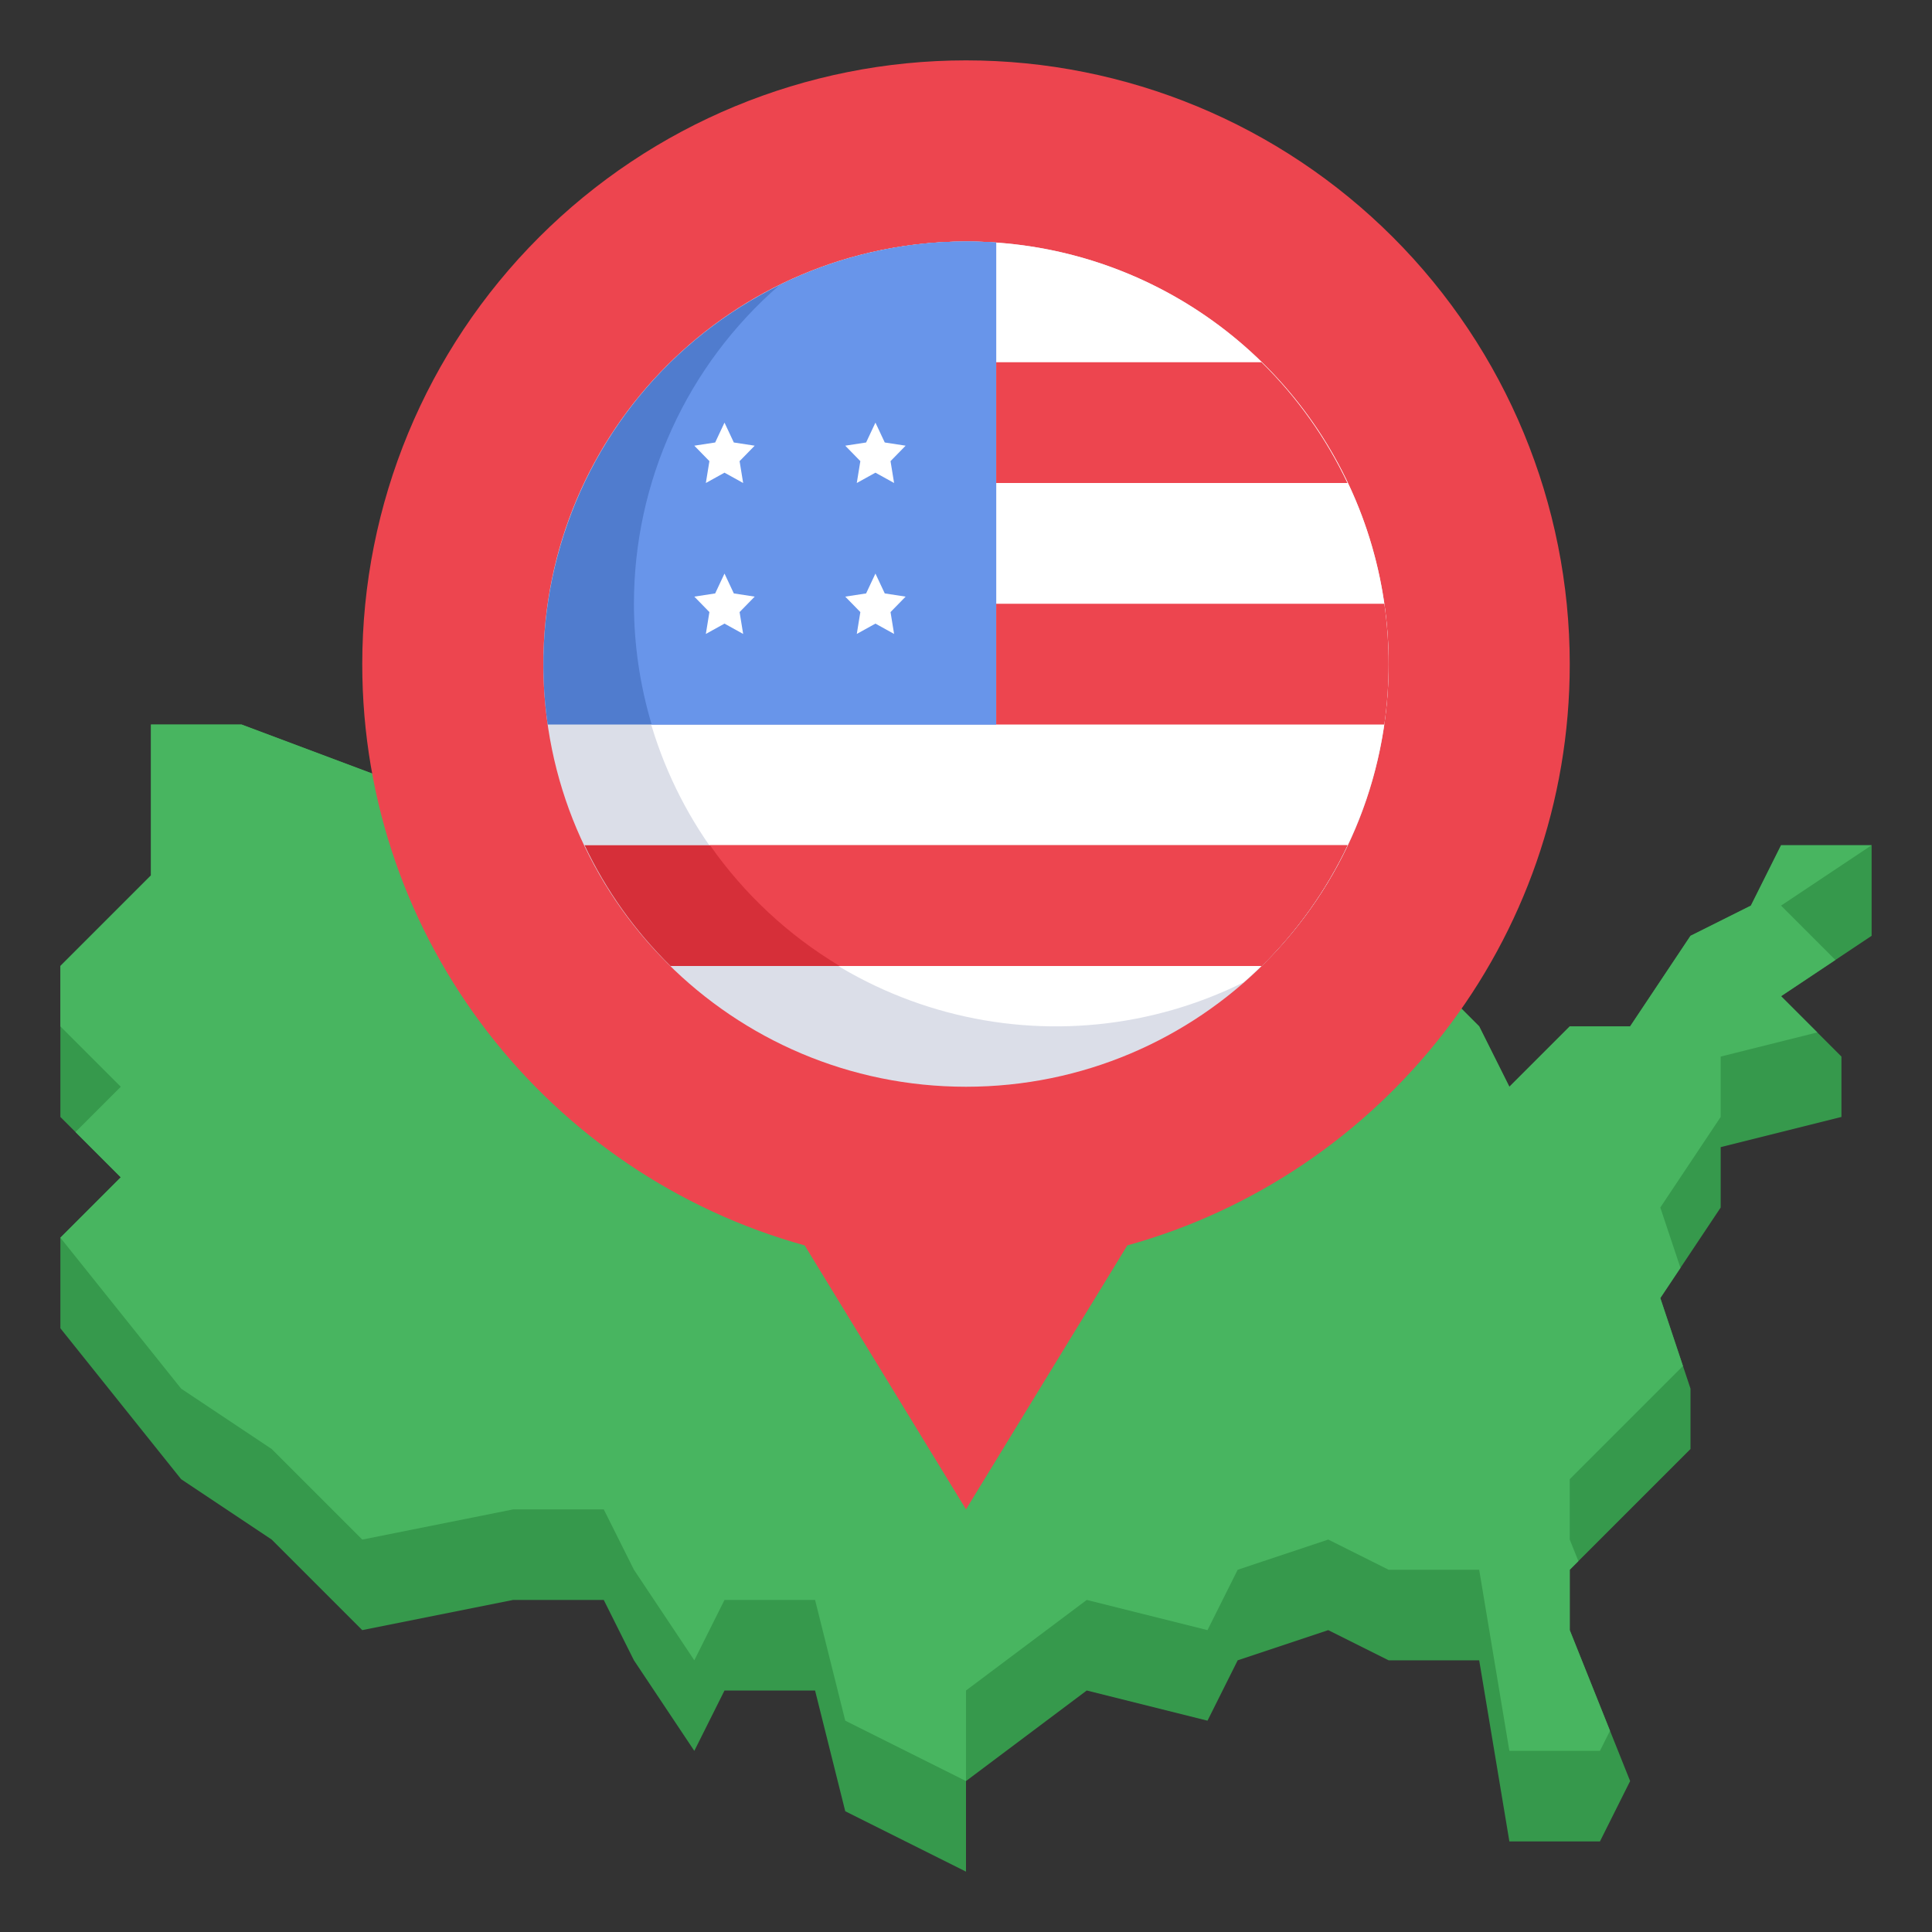 <svg width="64" height="64" viewBox="0 0 64 64" fill="none" xmlns="http://www.w3.org/2000/svg">
<rect x="0" y="0" width="64" height="64" fill="#333333" stroke="none"/>
<path d="M8 24L16 27L32 28L34 27L36 29H39L37 31H44L41 35V37H45V34L47 32L49 34L50 36L52 34H54L56 31L58 30L59 28H62V31L59 33L61 35V37L57 38V40L55 43L56 46V48L52 52V54L54 59L53 61H50L49 55H46L44 54L41 55L40 57L36 56L32 59V62L28 60L27 56H24L23 58L21 55L20 53H17L12 54L9 51L6 49L2 44V41L4 39L2 37V32L5 29V24H8Z" fill="#36994C"/>
<path d="M58 30L56 31L54 34H52L50 36L49 34L47 32L45 34V37H41V35L41.75 34H41V32L41.75 31H37L39 29H36L34 27L32 28L16 27L8 24H5V26V29L2 32V34L4 36L2.5 37.5L4 39L2 41L6 46L9 48L12 51L17 50H20L21 52L23 55L24 53H27L28 57L32 59V56L36 53L40 54L41 52L44 51L46 52H49L50 58H53L53.333 57.333L52 54V52L52.286 51.714L52 51V49L55.75 45.25L55 43L55.667 42L55 40L57 37V35L60.2 34.2L59 33L60.8 31.8L59 30L62 28H59L58 30Z" fill="#48B560"/>
<path d="M52 22C52 16.696 49.893 11.609 46.142 7.858C42.391 4.107 37.304 2 32 2C26.696 2 21.609 4.107 17.858 7.858C14.107 11.609 12 16.696 12 22C12 31.192 18.209 38.916 26.657 41.256L32 50L37.343 41.256C45.791 38.916 52 31.192 52 22Z" fill="#ED454F"/>
<path d="M32 36C39.732 36 46 29.732 46 22C46 14.268 39.732 8 32 8C24.268 8 18 14.268 18 22C18 29.732 24.268 36 32 36Z" fill="#DBDEE8"/>
<path d="M32 8C29.851 8.001 27.731 8.501 25.807 9.458C23.239 11.689 21.571 14.778 21.117 18.15C20.663 21.521 21.453 24.942 23.34 27.772C25.226 30.603 28.08 32.648 31.366 33.526C34.653 34.404 38.146 34.054 41.193 32.542C43.344 30.671 44.872 28.188 45.572 25.425C46.273 22.662 46.112 19.75 45.112 17.081C44.112 14.412 42.321 12.111 39.977 10.488C37.634 8.865 34.851 7.997 32 8Z" fill="white"/>
<path d="M18.142 24C17.857 22.013 18.002 19.988 18.568 18.063C19.134 16.137 20.107 14.356 21.421 12.838C22.735 11.321 24.359 10.104 26.184 9.27C28.01 8.435 29.993 8.002 32 8C32.336 8 32.669 8.012 33 8.035V24H18.142Z" fill="#507CCE"/>
<path d="M21 20C21.001 21.355 21.199 22.702 21.587 24H33V8.035C32.67 8.012 32.336 8 32 8C29.851 8.001 27.731 8.501 25.807 9.458C24.298 10.769 23.087 12.388 22.258 14.207C21.428 16.025 21 18.001 21 20Z" fill="#6895EA"/>
<path d="M19.365 28C20.071 29.49 21.035 30.844 22.211 32H41.789C42.965 30.844 43.928 29.49 44.635 28H19.365Z" fill="#D62F39"/>
<path d="M45.858 24H33V20H45.858C46.047 21.327 46.047 22.673 45.858 24H45.858Z" fill="#ED454F"/>
<path d="M41.789 12H33V16H44.635C43.929 14.51 42.965 13.156 41.789 12Z" fill="#ED454F"/>
<path d="M29 14L29.309 14.658L30 14.764L29.5 15.276L29.618 16L29 15.658L28.382 16L28.5 15.276L28 14.764L28.691 14.658L29 14Z" fill="white"/>
<path d="M29 19L29.309 19.658L30 19.764L29.5 20.276L29.618 21L29 20.658L28.382 21L28.5 20.276L28 19.764L28.691 19.658L29 19Z" fill="white"/>
<path d="M24 14L24.309 14.658L25 14.764L24.5 15.276L24.618 16L24 15.658L23.382 16L23.5 15.276L23 14.764L23.691 14.658L24 14Z" fill="white"/>
<path d="M24 19L24.309 19.658L25 19.764L24.5 20.276L24.618 21L24 20.658L23.382 21L23.5 20.276L23 19.764L23.691 19.658L24 19Z" fill="white"/>
<path d="M27.816 32H41.789C42.965 30.844 43.929 29.49 44.635 28H23.52C24.654 29.621 26.118 30.984 27.816 32Z" fill="#ED454F"/>
</svg>
